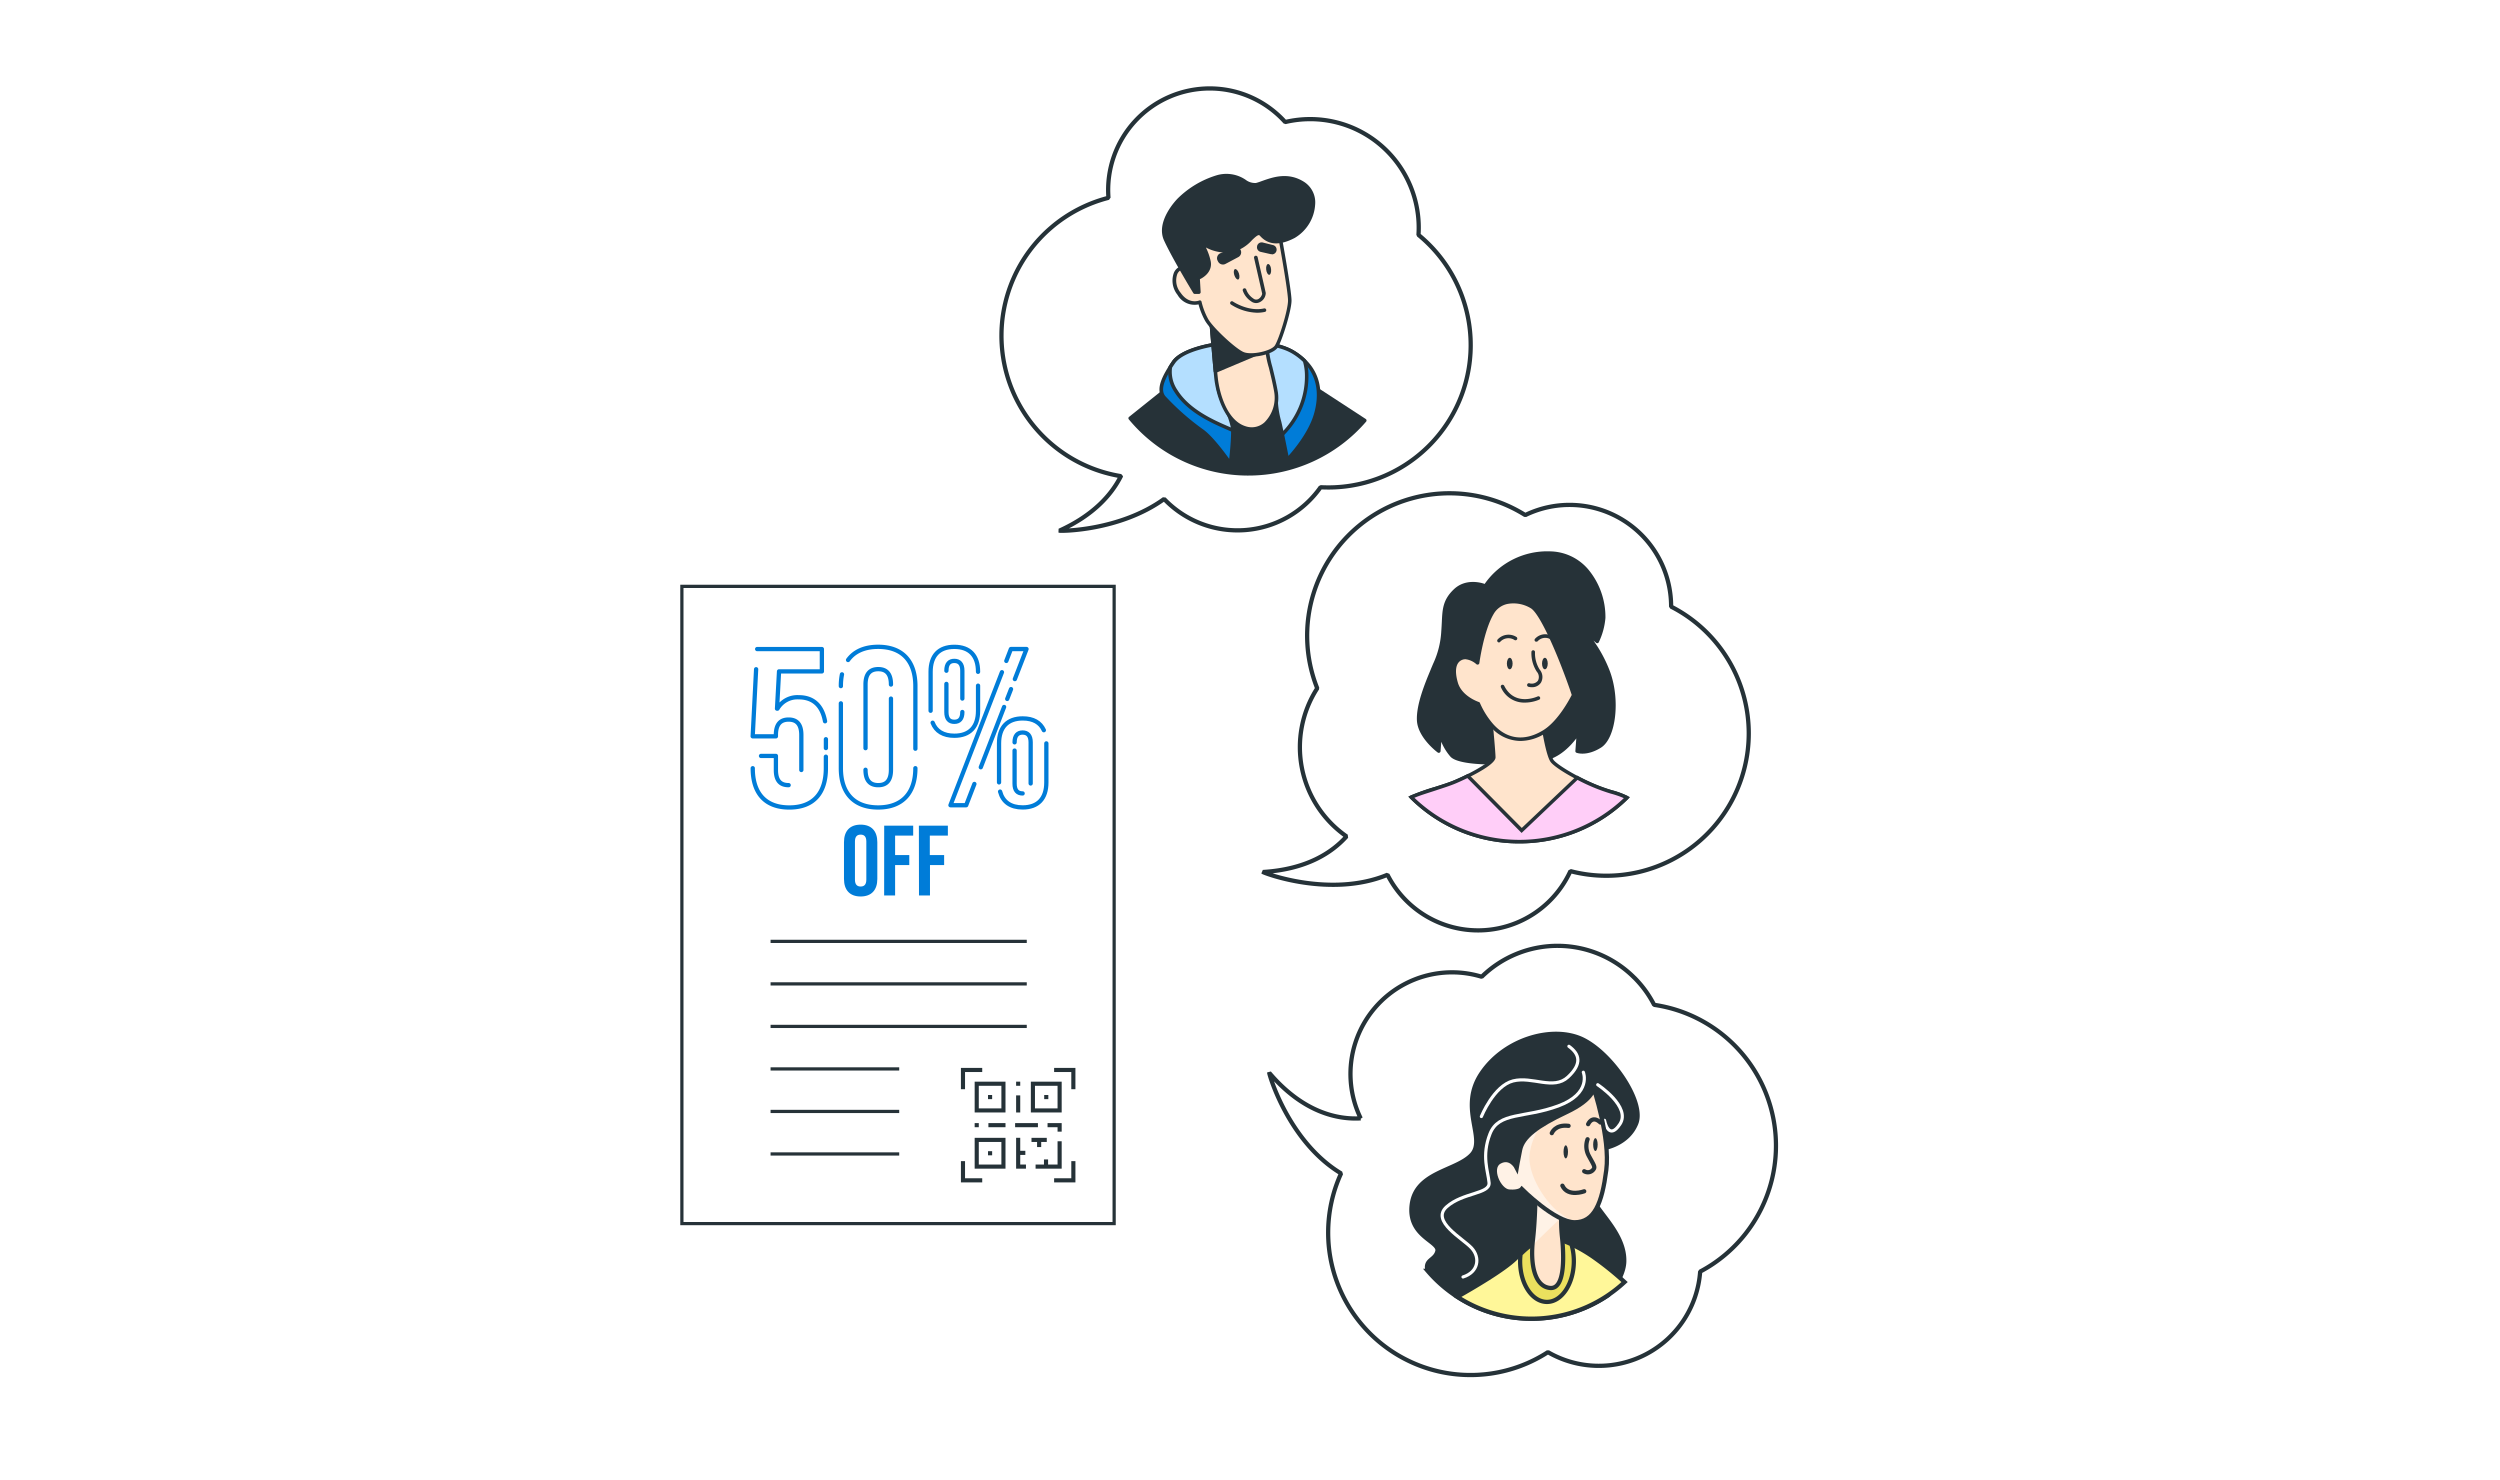 <svg xmlns="http://www.w3.org/2000/svg" xmlns:xlink="http://www.w3.org/1999/xlink" width="588" height="348" viewBox="0 0 588 348">
  <defs>
    <clipPath id="clip-path">
      <path id="パス_8438" data-name="パス 8438" d="M177.214,188.21s0,5.623-.6,10.839.2,10.832,4.012,11.23,3.207-8.622,2.808-12.235a32.835,32.835,0,0,1,0-6.82Z" transform="translate(-176.437 -188.21)" fill="#fff" stroke="#263238" stroke-miterlimit="10" stroke-width="1"/>
    </clipPath>
    <clipPath id="clip-path-2">
      <path id="パス_8442" data-name="パス 8442" d="M188.2,155.52s.4,2.608-6.421,5.822-10.233,5.815-10.832,8.822-.805,4.219-.805,4.219-1.4-2.815-4.012-1.411-.2,6.827,2.209,7.027,3.007-.606,3.007-.606,7.824,7.825,12.435,7.825,6.421-4.411,7.426-12.274C192.178,167.395,188.2,155.52,188.2,155.52Z" transform="translate(-164.999 -155.52)" fill="#fff" stroke="#263238" stroke-miterlimit="10" stroke-width="1"/>
    </clipPath>
  </defs>
  <g id="グループ_3038" data-name="グループ 3038" transform="translate(-832 -6341)">
    <rect id="長方形_4513" data-name="長方形 4513" width="588" height="348" transform="translate(832 6341)" fill="#fff"/>
    <g id="グループ_2948" data-name="グループ 2948" transform="translate(66.033 124.173)">
      <g id="グループ_2944" data-name="グループ 2944" transform="translate(1086.765 6342.106)">
        <path id="パス_8578" data-name="パス 8578" d="M36.128,0A36.128,36.128,0,1,1,0,36.128,36.128,36.128,0,0,1,36.128,0Z" transform="translate(0.421 0.421)" fill="none"/>
        <path id="パス_8228" data-name="パス 8228" d="M290.208,160.517a36.548,36.548,0,1,1,36.548-36.548A36.548,36.548,0,0,1,290.208,160.517Zm0-72.247a35.707,35.707,0,1,0,35.707,35.7A35.707,35.707,0,0,0,290.208,88.27Z" transform="translate(-253.66 -87.42)" fill="none"/>
        <path id="パス_8229" data-name="パス 8229" d="M284.631,100.908a17.332,17.332,0,0,1,15.151-7.761c10.454.337,12.988,11.784,12.626,15.151a16.119,16.119,0,0,1-1.524,5.572l-4.554-3.88a31.287,31.287,0,0,1,7.121,10.993c2.525,6.734,1.313,15.48-1.894,17.508s-5.4,1.178-5.4,1.178l.337-4.554s-3.03,5.4-8.089,6.406-19.562,1.683-21.759-.842a12.491,12.491,0,0,1-2.694-5.4l-.337,4.385s-4.554-3.367-4.722-7.256,2.189-9.259,3.367-12.138,2.02-4.385,2.357-8.771-.168-6.734,2.87-9.613S284.631,100.908,284.631,100.908Z" transform="translate(-256.07 -88.325)" fill="#263238"/>
        <path id="パス_8230" data-name="パス 8230" d="M286.733,142.79c-4.722,0-9.183-.471-10.412-1.886a12.8,12.8,0,0,1-2.13-3.468l-.168,2.214a.43.43,0,0,1-.244.345.412.412,0,0,1-.429-.042c-.194-.143-4.714-3.535-4.891-7.576-.16-3.72,1.919-8.737,3.165-11.734l.236-.581.412-.976a20.588,20.588,0,0,0,1.919-7.668c.059-.766.093-1.465.126-2.121.143-3.064.244-5.286,2.87-7.761s6.128-1.625,7.205-1.229a17.971,17.971,0,0,1,15.362-7.66,12.012,12.012,0,0,1,8.973,4.209A17.477,17.477,0,0,1,312.8,108.3a16.319,16.319,0,0,1-1.566,5.724.4.4,0,0,1-.286.219.429.429,0,0,1-.354-.093l-.615-.53a31.783,31.783,0,0,1,3.847,7.172c2.525,6.734,1.465,15.783-2.062,18.013-3.367,2.113-5.673,1.254-5.774,1.212a.412.412,0,0,1-.261-.421l.219-2.954c-1.279,1.683-3.864,4.529-7.475,5.252a71.081,71.081,0,0,1-11.742.892Zm-12.769-7.98a.413.413,0,0,1,.412.345,12.3,12.3,0,0,0,2.6,5.194c1.936,2.239,15.682,1.843,21.355.707,4.806-.96,7.778-6.145,7.811-6.2a.421.421,0,0,1,.783.244l-.312,4.209a6.528,6.528,0,0,0,4.731-1.221c2.887-1.818,4.276-10.193,1.683-17a31.143,31.143,0,0,0-7.012-10.833.421.421,0,0,1,0-.581.412.412,0,0,1,.589,0l4.133,3.518a16.833,16.833,0,0,0,1.246-4.933,16.624,16.624,0,0,0-3.872-10.808,11.2,11.2,0,0,0-8.367-3.906,17.129,17.129,0,0,0-14.806,7.576.421.421,0,0,1-.539.168c-.152-.067-3.83-1.683-6.616.934-2.382,2.247-2.466,4.116-2.609,7.2,0,.665-.067,1.372-.126,2.146a21.188,21.188,0,0,1-1.986,7.929c-.126.3-.269.623-.4.968l-.244.589c-1.221,2.929-3.249,7.837-3.1,11.372.118,2.795,2.727,5.379,3.939,6.431l.278-3.577a.421.421,0,0,1,.4-.387Z" transform="translate(-256 -88.246)" fill="#263238"/>
        <path id="パス_8231" data-name="パス 8231" d="M277.267,154.479c-2.795,1.2-7.315,2.273-10.387,3.645a36.111,36.111,0,0,0,50.723.118,19.014,19.014,0,0,0-3.7-1.364c-5.4-1.5-13.081-5.892-13.981-7.391s-1.784-6.734-1.784-6.734l-12.483-1.683s.623,6.532.623,7.736S281.476,152.678,277.267,154.479Z" transform="translate(-255.752 -95.911)" fill="#ffe4cc"/>
        <path id="パス_8232" data-name="パス 8232" d="M292.222,168.923a36.3,36.3,0,0,1-25.715-10.581.43.43,0,0,1-.118-.379.4.4,0,0,1,.236-.3,53.252,53.252,0,0,1,5.7-2.02c1.759-.556,3.409-1.077,4.705-1.633,5.421-2.323,8.754-4.663,8.754-5.32,0-1.17-.614-7.626-.614-7.694a.412.412,0,0,1,.126-.345.429.429,0,0,1,.345-.109l12.483,1.683a.421.421,0,0,1,.353.354c0,.051.884,5.194,1.734,6.616.766,1.279,8.106,5.64,13.729,7.2a20.4,20.4,0,0,1,3.779,1.389.429.429,0,0,1,.1.673A36.338,36.338,0,0,1,292.222,168.923Zm-24.68-10.741a35.7,35.7,0,0,0,49.259.084,21.8,21.8,0,0,0-3.081-1.061c-5.278-1.465-13.224-5.892-14.225-7.576-.842-1.355-1.583-5.438-1.793-6.608l-11.65-1.574c.143,1.591.572,6.229.572,7.247,0,2.1-8.889,5.934-9.259,6.094h0c-1.33.572-3.005,1.094-4.773,1.683S269.049,157.551,267.542,158.182ZM277.2,154.394Z" transform="translate(-255.673 -95.827)" fill="#263238"/>
        <path id="パス_8233" data-name="パス 8233" d="M284.353,121.1s1.01-7.576,3.367-11.641,7.424-2.862,9.444-1.515,5.227,8.6,7.062,13.316,2.694,7.416,2.694,7.416-2.912,6.145-6.9,8.577c-4.209,2.626-8.855,2.525-12.483-1.683a19.183,19.183,0,0,1-3.03-4.882s-4.209-1.355-5.227-4.891-.168-5.4,1.515-5.892S284.353,121.1,284.353,121.1Z" transform="translate(-257.644 -90.466)" fill="#ffe4cc"/>
        <path id="パス_8234" data-name="パス 8234" d="M294.353,139.393a9.394,9.394,0,0,1-7.2-3.594,19.883,19.883,0,0,1-3.03-4.832c-.842-.311-4.369-1.784-5.311-5.109-1.4-4.882.791-6.119,1.8-6.422a4.15,4.15,0,0,1,3.367.842c.311-2,1.347-7.694,3.316-11.077a5.732,5.732,0,0,1,3.779-2.82,8.678,8.678,0,0,1,6.263,1.162c2.424,1.625,6.153,10.757,7.239,13.518,1.843,4.688,2.7,7.424,2.71,7.449a.4.4,0,0,1,0,.311c-.118.253-3.039,6.279-7.071,8.771A11.01,11.01,0,0,1,294.353,139.393Zm-12.929-19.225a2.046,2.046,0,0,0-.547.076c-1.641.5-2.079,2.407-1.229,5.387.934,3.283,4.907,4.587,4.949,4.6a.4.4,0,0,1,.261.244,19.2,19.2,0,0,0,2.963,4.773c3.257,3.779,7.5,4.352,11.944,1.6,3.485-2.155,6.2-7.332,6.675-8.274-.2-.648-1.061-3.215-2.635-7.231-2.189-5.572-5.16-11.953-6.919-13.123a7.837,7.837,0,0,0-5.615-1.044,4.89,4.89,0,0,0-3.232,2.416c-2.3,3.931-3.316,11.406-3.325,11.481a.4.4,0,0,1-.269.337.421.421,0,0,1-.429-.076,4.671,4.671,0,0,0-2.593-1.17Z" transform="translate(-257.569 -90.396)" fill="#263238"/>
        <path id="パス_8235" data-name="パス 8235" d="M300.438,128.973a3.292,3.292,0,0,1-.842-.093.43.43,0,0,1,.177-.842,1.852,1.852,0,0,0,2.029-.6,1.885,1.885,0,0,0-.269-2.121,7.947,7.947,0,0,1-1.263-4.655.422.422,0,0,1,.842.05,7.213,7.213,0,0,0,1.1,4.116,2.685,2.685,0,0,1,.295,3.072A2.441,2.441,0,0,1,300.438,128.973Z" transform="translate(-260.876 -92.619)" fill="#263238"/>
        <path id="パス_8236" data-name="パス 8236" d="M297.539,134.12a5.951,5.951,0,0,1-5.6-3.594.421.421,0,0,1,.185-.564.438.438,0,0,1,.572.185c2.475,4.958,7.651,2.609,7.87,2.525a.42.42,0,1,1,.362.758A8.9,8.9,0,0,1,297.539,134.12Z" transform="translate(-259.711 -94.146)" fill="#263238"/>
        <path id="パス_8237" data-name="パス 8237" d="M293.6,123.745c0,.741.3,1.347.673,1.347s.673-.606.673-1.347-.3-1.355-.673-1.355S293.6,123,293.6,123.745Z" transform="translate(-259.981 -92.954)" fill="#263238"/>
        <path id="パス_8238" data-name="パス 8238" d="M303.42,123.745c0,.741.3,1.347.673,1.347s.673-.606.673-1.347-.3-1.355-.673-1.355S303.42,123,303.42,123.745Z" transform="translate(-261.535 -92.954)" fill="#263238"/>
        <path id="パス_8239" data-name="パス 8239" d="M291.32,117.757a.421.421,0,0,1-.286-.732,3.476,3.476,0,0,1,4.411-.539.422.422,0,0,1-.5.682,2.635,2.635,0,0,0-3.367.471A.4.4,0,0,1,291.32,117.757Z" transform="translate(-259.553 -91.933)" fill="#263238"/>
        <path id="パス_8240" data-name="パス 8240" d="M301.735,117.561a.454.454,0,0,1-.278-.1.429.429,0,0,1,0-.6,3.232,3.232,0,0,1,3.7-.774.422.422,0,0,1-.354.766,2.4,2.4,0,0,0-2.71.572A.429.429,0,0,1,301.735,117.561Z" transform="translate(-261.205 -91.913)" fill="#263238"/>
        <path id="パス_8241" data-name="パス 8241" d="M305.92,155.822l-13.081,12.4L280.163,155.41c-.951.471-1.936.926-2.9,1.338-2.795,1.2-7.315,2.273-10.387,3.645a36.111,36.111,0,0,0,50.723.118,19.013,19.013,0,0,0-3.7-1.364,42.756,42.756,0,0,1-7.988-3.325Z" transform="translate(-255.752 -98.18)" fill="#ffcef8"/>
        <path id="パス_8242" data-name="パス 8242" d="M292.163,171.18A36.3,36.3,0,0,1,266.448,160.6l-.438-.438.556-.244a53.254,53.254,0,0,1,5.7-2.02c1.759-.556,3.409-1.077,4.705-1.633.934-.4,1.9-.842,2.862-1.33l.278-.135,12.626,12.736,13-12.323.269.143a42.084,42.084,0,0,0,7.9,3.291,20.406,20.406,0,0,1,3.779,1.389l.513.269-.412.4a36.338,36.338,0,0,1-25.623,10.471Zm-24.68-10.741a35.7,35.7,0,0,0,49.259.084,21.8,21.8,0,0,0-3.081-1.061,44.188,44.188,0,0,1-7.811-3.224l-13.156,12.475-12.752-12.9c-.892.438-1.776.842-2.643,1.212-1.33.572-3.005,1.094-4.773,1.683S268.99,159.808,267.483,160.44Z" transform="translate(-255.614 -98.083)" fill="#263238"/>
      </g>
      <g id="グループ_2945" data-name="グループ 2945" transform="translate(1023.046 6255.586)">
        <ellipse id="楕円形_159" data-name="楕円形 159" cx="36.128" cy="36.128" rx="36.128" ry="36.128" transform="translate(0.429 0.421)" fill="none"/>
        <path id="パス_8244" data-name="パス 8244" d="M135.867,160.517a36.548,36.548,0,1,1,36.54-36.546A36.55,36.55,0,0,1,135.867,160.517Zm0-72.247a35.707,35.707,0,1,0,35.7,35.7A35.708,35.708,0,0,0,135.867,88.27Z" transform="translate(-99.31 -87.42)" fill="none"/>
        <path id="パス_8245" data-name="パス 8245" d="M118.707,149.455l-9.007,7.205a36.111,36.111,0,0,0,55.151.53L151.2,148.26Z" transform="translate(-100.954 -97.048)" fill="#263238"/>
        <path id="パス_8246" data-name="パス 8246" d="M137.432,170.066A36.447,36.447,0,0,1,109.3,156.851a.438.438,0,0,1-.1-.311.413.413,0,0,1,.16-.286l9-7.205a.4.4,0,0,1,.253-.093l32.458-1.2a.413.413,0,0,1,.244.067l13.7,8.931a.429.429,0,0,1,.185.295.412.412,0,0,1-.1.337,36.523,36.523,0,0,1-27.66,12.677ZM110.218,156.64a35.69,35.69,0,0,0,53.922.556l-13.173-8.586-32.188,1.178Z" transform="translate(-100.875 -96.969)" fill="#263238"/>
        <path id="パス_8247" data-name="パス 8247" d="M131.383,137.48s-7.938,1.027-10.151,4.259-3.822,6.33-2.205,8.241a58.343,58.343,0,0,0,8.83,7.795c2.643,1.768,6.776,7.8,6.776,7.8a72.327,72.327,0,0,0,.581-7.651c0-3.241-2.795-6.734-3.367-9.714s4.268-7.643,7.643-6.178,6.035,5.892,5.892,7.946.581,4.562,1.322,8.089,1.322,6.557,1.322,6.557,5-5.05,6.625-10.53.842-11.027-5.151-14.705S131.383,137.48,131.383,137.48Z" transform="translate(-102.327 -95.275)" fill="#007cd8"/>
        <path id="パス_8248" data-name="パス 8248" d="M134.554,165.917a.429.429,0,0,1-.345-.177c-.042-.059-4.116-5.993-6.667-7.693a59.443,59.443,0,0,1-8.914-7.879c-1.843-2.172,0-5.488,2.18-8.746s10.1-4.394,10.438-4.444c.547-.076,12.3-1.734,18.375,1.97,6.894,4.209,6.734,10.581,5.337,15.151-1.633,5.48-6.523,10.488-6.734,10.7a.421.421,0,0,1-.715-.21s-.589-3.022-1.322-6.549c-.168-.8-.337-1.549-.488-2.247a22.054,22.054,0,0,1-.842-5.96c.135-1.9-2.391-6.119-5.631-7.534-1.3-.564-3.03-.126-4.638,1.17s-2.694,3.258-2.433,4.545a17.761,17.761,0,0,0,1.507,3.855c.926,1.944,1.885,3.965,1.885,5.892a75.55,75.55,0,0,1-.581,7.71.429.429,0,0,1-.32.354Zm3.308-28.518a50.617,50.617,0,0,0-6.49.412h0c-.076,0-7.786,1.044-9.857,4.091-1.936,2.837-3.72,5.976-2.239,7.727a58.456,58.456,0,0,0,8.746,7.719c2.079,1.389,4.983,5.244,6.254,7.012.168-1.507.446-4.31.446-6.515,0-1.785-.917-3.712-1.8-5.572a17.979,17.979,0,0,1-1.574-4.057c-.379-1.877,1.094-4.04,2.727-5.362,1.852-1.49,3.914-1.978,5.5-1.279,3.611,1.566,6.3,6.178,6.136,8.358a21.625,21.625,0,0,0,.842,5.715c.16.707.328,1.456.5,2.256.505,2.433.943,4.613,1.162,5.749,1.338-1.49,4.714-5.539,5.968-9.756s1.465-10.3-4.966-14.234C146.2,137.845,141.624,137.4,137.862,137.4Zm-6.557,0Z" transform="translate(-102.248 -95.194)" fill="#263238"/>
        <path id="パス_8249" data-name="パス 8249" d="M152.466,141.4a14.156,14.156,0,0,0-2.6-2.012c-6.035-3.678-18.1-1.911-18.1-1.911s-7.938,1.027-10.151,4.259c-.253.379-.505.758-.741,1.128a7.963,7.963,0,0,0,1.33,5.64c3.3,5.252,10.1,7.769,13.375,9.259-.1-3.182-2.795-6.633-3.367-9.52s4.268-7.643,7.643-6.178,6.035,5.892,5.892,7.946.581,4.562,1.322,8.089l.126.64c.253-.244.505-.5.758-.783a19.166,19.166,0,0,0,5-13.131A12.474,12.474,0,0,0,152.466,141.4Z" transform="translate(-102.71 -95.275)" fill="#b4dfff"/>
        <path id="パス_8250" data-name="パス 8250" d="M147.118,159.047a.337.337,0,0,1-.126,0,.4.4,0,0,1-.286-.32l-.126-.623c-.168-.8-.337-1.549-.488-2.247a22.054,22.054,0,0,1-.842-5.96c.135-1.9-2.391-6.12-5.631-7.534-1.3-.564-3.03-.126-4.638,1.17s-2.694,3.258-2.433,4.545a17.763,17.763,0,0,0,1.507,3.855,15.394,15.394,0,0,1,1.869,5.724.4.4,0,0,1-.185.37.429.429,0,0,1-.4,0l-1.145-.505c-3.518-1.524-9.4-4.082-12.416-8.88a8.417,8.417,0,0,1-1.389-5.934.522.522,0,0,1,.059-.16c.244-.379.488-.758.749-1.136,2.29-3.367,10.1-4.4,10.446-4.444.488-.076,12.273-1.742,18.367,1.97a14.665,14.665,0,0,1,2.677,2.079.481.481,0,0,1,.109.177,12.786,12.786,0,0,1,.505,3.544,19.47,19.47,0,0,1-5.109,13.375c-.261.295-.522.556-.774.842A.438.438,0,0,1,147.118,159.047Zm-8.712-17.786a3.762,3.762,0,0,1,1.54.311c3.611,1.566,6.3,6.178,6.136,8.358a21.625,21.625,0,0,0,.842,5.715c.151.665.311,1.372.463,2.121l.194-.21a18.678,18.678,0,0,0,4.891-12.811,11.877,11.877,0,0,0-.446-3.2,14.041,14.041,0,0,0-2.441-1.886c-5.833-3.552-17.677-1.869-17.811-1.852s-7.795,1.044-9.865,4.091c-.244.345-.471.69-.69,1.035a7.618,7.618,0,0,0,1.288,5.269c2.87,4.579,8.611,7.071,12.037,8.552l.5.219a17.905,17.905,0,0,0-1.734-4.705,18.339,18.339,0,0,1-1.566-4.057c-.379-1.877,1.094-4.04,2.727-5.362A6.49,6.49,0,0,1,138.406,141.261Z" transform="translate(-102.632 -95.192)" fill="#263238"/>
        <path id="パス_8251" data-name="パス 8251" d="M132.26,130.74s.884,10.589,1.178,13.535,1.911,10.446,6.911,11.911,7.946-4.259,7.214-8.527-2.054-8.241-2.054-9.714a7.171,7.171,0,0,0-.152-1.911Z" transform="translate(-104.525 -94.276)" fill="#ffe4cc"/>
        <path id="パス_8252" data-name="パス 8252" d="M141.845,156.771a5.792,5.792,0,0,1-1.684-.261c-4.865-1.431-6.826-8.417-7.214-12.273-.295-2.912-1.17-13.468-1.178-13.544a.421.421,0,0,1,.168-.37.4.4,0,0,1,.412-.05l13.081,5.295a.4.4,0,0,1,.244.253,7.668,7.668,0,0,1,.168,2.045,22.872,22.872,0,0,0,.783,3.872c.4,1.641.909,3.687,1.271,5.766a8.965,8.965,0,0,1-2.525,7.887A5.193,5.193,0,0,1,141.845,156.771Zm-9.183-25.463c.194,2.391.842,10.37,1.12,12.845.362,3.678,2.172,10.244,6.608,11.557a4.444,4.444,0,0,0,4.4-.951,8.182,8.182,0,0,0,2.273-7.113c-.354-2.045-.842-3.99-1.254-5.707a22.1,22.1,0,0,1-.842-4.074,11.062,11.062,0,0,0-.093-1.6Z" transform="translate(-104.447 -94.196)" fill="#263238"/>
        <path id="パス_8253" data-name="パス 8253" d="M145.349,136,132.26,130.71s.673,8.055,1.035,12.071l12.214-5.093A6.732,6.732,0,0,0,145.349,136Z" transform="translate(-104.525 -94.271)" fill="#263238"/>
        <path id="パス_8254" data-name="パス 8254" d="M133.216,143.152a.378.378,0,0,1-.21-.059.412.412,0,0,1-.2-.328c-.37-4.007-1.044-12.071-1.044-12.071a.421.421,0,0,1,.168-.37.4.4,0,0,1,.412-.05l13.089,5.295a.4.4,0,0,1,.244.261,6.818,6.818,0,0,1,.16,1.751.412.412,0,0,1-.253.4l-12.2,5.143A.378.378,0,0,1,133.216,143.152Zm-.556-11.843c.16,1.911.623,7.424.926,10.808l11.406-4.806a9.522,9.522,0,0,0-.084-1.052Z" transform="translate(-104.445 -94.196)" fill="#263238"/>
        <path id="パス_8255" data-name="パス 8255" d="M146.827,106.333s2.348,12.929,2.348,15.286-2.155,9.209-3.131,10.774-5.892,2.525-7.837,1.759-7.449-5.892-8.628-8.03a16.446,16.446,0,0,1-1.566-4.116s-2.744,1.178-4.9-1.961-.976-6.069,1.178-6.263l1.961.581s-3.527-6.069-2.357-8.813,15.286-3.72,18.224-3.72S146.827,106.333,146.827,106.333Z" transform="translate(-102.897 -89.701)" fill="#ffe4cc"/>
        <path id="パス_8256" data-name="パス 8256" d="M139.948,134.764a5.572,5.572,0,0,1-1.978-.295c-2.079-.842-7.576-5.985-8.83-8.224a17.138,17.138,0,0,1-1.507-3.788,4.618,4.618,0,0,1-4.941-2.247,5.335,5.335,0,0,1-.842-5.227,2.854,2.854,0,0,1,2.34-1.683.337.337,0,0,1,.16,0l.985.295c-.951-1.843-2.854-6.018-1.886-8.291,1.473-3.426,18.443-3.973,18.611-3.973,3.19,0,5.05,4.579,5.093,4.773v.076c.093.53,2.357,13,2.357,15.362s-2.222,9.427-3.2,10.993C145.487,133.88,142.338,134.764,139.948,134.764Zm-12.012-13.257a.446.446,0,0,1,.2.05.429.429,0,0,1,.21.286,16.136,16.136,0,0,0,1.524,4c1.111,2.037,6.532,7.1,8.417,7.845s6.5-.278,7.323-1.6c.918-1.456,3.072-8.249,3.072-10.547s-2.189-14.31-2.34-15.151c-.168-.412-1.81-4.209-4.293-4.209-4.209,0-16.835,1.187-17.837,3.468-.892,2.088,1.38,6.8,2.332,8.417a.421.421,0,0,1,0,.471.412.412,0,0,1-.455.143l-1.877-.564a2.037,2.037,0,0,0-1.574,1.212,4.519,4.519,0,0,0,.791,4.394c1.919,2.795,4.284,1.852,4.385,1.81A.547.547,0,0,1,127.936,121.507Z" transform="translate(-102.819 -89.621)" fill="#263238"/>
        <path id="パス_8257" data-name="パス 8257" d="M138.087,110.986l-3.123,1.389a.842.842,0,0,0-.4,1.187l.118.21a.842.842,0,0,0,1.145.345l3.005-1.6a.842.842,0,0,0,.345-1.17h0A.842.842,0,0,0,138.087,110.986Z" transform="translate(-104.872 -91.137)" fill="#263238"/>
        <path id="パス_8258" data-name="パス 8258" d="M135.349,114.512a1.279,1.279,0,0,1-1.12-.657l-.109-.21a1.237,1.237,0,0,1-.093-1.018,1.254,1.254,0,0,1,.69-.758l3.123-1.38a1.269,1.269,0,0,1,1.111,2.281l-3.013,1.6A1.221,1.221,0,0,1,135.349,114.512Zm3.005-3.291a.438.438,0,0,0-.177,0h0l-3.123,1.389a.412.412,0,0,0-.236.253.446.446,0,0,0,0,.345l.118.21a.438.438,0,0,0,.581.168L138.522,112a.412.412,0,0,0,.21-.261.4.4,0,0,0,0-.328.438.438,0,0,0-.379-.185Zm-.345-.354Z" transform="translate(-104.793 -91.053)" fill="#263238"/>
        <path id="パス_8259" data-name="パス 8259" d="M145.666,110.052v.059a.69.69,0,0,0,.513.842l2.416.547a.69.69,0,0,0,.842-.673h0a.7.7,0,0,0-.522-.673l-2.4-.6a.69.69,0,0,0-.85.5Z" transform="translate(-106.643 -90.919)" fill="#263238"/>
        <path id="パス_8260" data-name="パス 8260" d="M148.647,111.878a1.145,1.145,0,0,1-.244,0l-2.416-.547a1.094,1.094,0,0,1-.707-.513,1.061,1.061,0,0,1-.118-.842v-.059a1.1,1.1,0,0,1,1.338-.783l2.4.6a1.111,1.111,0,0,1-.269,2.189Zm-2.66-1.784v.059a.269.269,0,0,0,0,.21.253.253,0,0,0,.168.126l2.416.539a.269.269,0,0,0,.227-.051.3.3,0,0,0,.1-.21.261.261,0,0,0-.21-.261l-2.391-.6a.269.269,0,0,0-.328.185Z" transform="translate(-106.56 -90.851)" fill="#263238"/>
        <path id="パス_8263" data-name="パス 8263" d="M143.967,128.251a11.935,11.935,0,0,1-6.145-1.928.421.421,0,1,1,.48-.69s3.6,2.441,7.323,1.6a.42.42,0,0,1,.194.816,8.365,8.365,0,0,1-1.852.2Z" transform="translate(-105.374 -93.454)" fill="#263238"/>
        <path id="パス_8264" data-name="パス 8264" d="M144.315,113.32s1.784,7.786,1.911,8.417-1.271,2.685-2.8,1.532a4.5,4.5,0,0,1-1.793-2.3" transform="translate(-106.008 -91.519)" fill="#ffe4cc"/>
        <path id="パス_8265" data-name="パス 8265" d="M144.288,123.966a1.961,1.961,0,0,1-1.2-.429,4.84,4.84,0,0,1-1.944-2.525.431.431,0,1,1,.842-.185,4.209,4.209,0,0,0,1.633,2.054,1.052,1.052,0,0,0,1.254.1,1.869,1.869,0,0,0,.842-1.212c-.126-.623-1.894-8.342-1.911-8.417a.431.431,0,0,1,.842-.185c.067.32,1.785,7.8,1.911,8.417a2.441,2.441,0,0,1-1.212,2.062A2.045,2.045,0,0,1,144.288,123.966Z" transform="translate(-105.93 -91.441)" fill="#263238"/>
        <path id="パス_8266" data-name="パス 8266" d="M139.861,117.62c.2.673.126,1.3-.177,1.389s-.715-.379-.926-1.052-.126-1.3.177-1.389S139.65,116.93,139.861,117.62Z" transform="translate(-105.535 -92.031)" fill="#263238"/>
        <path id="パス_8267" data-name="パス 8267" d="M148.841,116.353c.084.7-.109,1.3-.421,1.33s-.64-.5-.724-1.2.109-1.3.429-1.338S148.791,115.655,148.841,116.353Z" transform="translate(-106.965 -91.808)" fill="#263238"/>
        <path id="パス_8268" data-name="パス 8268" d="M122.659,96.1s-5.05,5.05-3.131,9.411a140.527,140.527,0,0,0,6.86,12.332h.976l-.194-3.367s3.131-1.17,2.525-3.914a12.23,12.23,0,0,0-1.953-4.512,10.878,10.878,0,0,0,7.247,1.961c3.88-.564,5.682-5.286,7.054-3.72s3.527,2.525,7.635.387,6.734-9.453,2.239-12.39-8.7-.337-11.052.244-4.116-3.367-9.4-1.759A22.037,22.037,0,0,0,122.659,96.1Z" transform="translate(-102.441 -87.888)" fill="#263238"/>
        <path id="パス_8269" data-name="パス 8269" d="M127.282,118.2h-.976a.421.421,0,0,1-.362-.2c-.05-.084-4.933-8.106-6.885-12.39-2.045-4.495,2.954-9.6,3.224-9.874a22.2,22.2,0,0,1,9-5.4,8.064,8.064,0,0,1,6.97,1.01,3.58,3.58,0,0,0,2.449.749c.429-.109.934-.286,1.507-.5,2.416-.842,6.061-2.18,9.874.3A5.732,5.732,0,0,1,154.6,97.2a9.806,9.806,0,0,1-4.806,7.828c-3.569,1.869-6.237,1.683-8.156-.488-.152-.168-.244-.177-.278-.177-.354,0-.968.564-1.608,1.178a9.138,9.138,0,0,1-4.79,2.862,10.269,10.269,0,0,1-6.061-1.136,13.586,13.586,0,0,1,1.12,3.173c.488,2.264-1.3,3.72-2.525,4.284l.177,3.03a.4.4,0,0,1-.118.311.4.4,0,0,1-.278.135Zm-.741-.842h.295l-.168-2.887a.421.421,0,0,1,.269-.421c.118,0,2.786-1.086,2.281-3.434a11.667,11.667,0,0,0-1.877-4.335.421.421,0,0,1,0-.556.412.412,0,0,1,.556,0,10.349,10.349,0,0,0,6.928,1.877,8.27,8.27,0,0,0,4.335-2.635c.842-.842,1.515-1.431,2.222-1.414a1.212,1.212,0,0,1,.842.463c1.044,1.187,2.912,2.525,7.13.295a9.04,9.04,0,0,0,4.36-7.121,4.874,4.874,0,0,0-2.163-4.545c-3.46-2.256-6.734-1.077-9.124-.219a16.5,16.5,0,0,1-1.591.522,4.177,4.177,0,0,1-3.056-.842,7.259,7.259,0,0,0-6.33-.934,21.734,21.734,0,0,0-8.628,5.177h0c-.05,0-4.865,4.941-3.056,8.931,1.818,3.838,6,10.808,6.742,12.079Zm-3.965-21.33Z" transform="translate(-102.358 -87.822)" fill="#263238"/>
      </g>
      <g id="グループ_2946" data-name="グループ 2946" transform="translate(1083.741 6447.982)">
        <g id="グループ_2943" data-name="グループ 2943" transform="translate(0 0)">
          <ellipse id="楕円形_167" data-name="楕円形 167" cx="36.357" cy="36.357" rx="36.357" ry="36.357" transform="matrix(0.987, -0.162, 0.162, 0.987, 0, 11.801)" fill="#fff"/>
          <ellipse id="楕円形_168" data-name="楕円形 168" cx="36.357" cy="36.357" rx="36.357" ry="36.357" transform="matrix(0.987, -0.162, 0.162, 0.987, 0, 11.801)" fill="none" opacity="0.3"/>
        </g>
        <path id="パス_8430" data-name="パス 8430" d="M145.524,190.212c-.552,2.2-3.068,1.895-2.3,4.6a32.149,32.149,0,0,0,42.506,5.715c2.3-2.723,3.682-5.585,3.743-7.886.207-7.027-7.218-12.274-7.617-15.657s2.808-11.031,2.808-11.031,5.615-.805,7.625-5.815-5.631-16.278-12.458-19.692-18.257-.4-23.872,7.825,1.2,15.45-2.409,19.262-13.041,4.012-14.046,11.637S146.122,187.8,145.524,190.212Z" transform="translate(-125.226 -127.062)" fill="#263238" stroke="#263238" stroke-miterlimit="10" stroke-width="1"/>
        <path id="パス_8431" data-name="パス 8431" d="M182.051,150.84s2.033,4.979-5.884,7.917-14.023,1.358-16.063,6.559-.453,8.829-.222,11.507-6.137,2.255-9.972,5.654,3.836,7.464,5.884,9.727,1.58,5.654-2.041,6.789" transform="translate(-127.425 -129.803)" fill="none" stroke="#fff" stroke-linecap="round" stroke-linejoin="round" stroke-width="0.75"/>
        <path id="パス_8432" data-name="パス 8432" d="M160.87,159.4s2.938-7.242,7.464-8.377,9.5,2.263,12.9-.905,2.716-5.423.222-7.234" transform="translate(-130.224 -127.949)" fill="none" stroke="#fff" stroke-linecap="round" stroke-linejoin="round" stroke-width="0.75"/>
        <path id="パス_8433" data-name="パス 8433" d="M196.55,154.67s7.924,5.209,5.209,9.282-3.621-.905-3.621-.905" transform="translate(-138.534 -130.696)" fill="none" stroke="#fff" stroke-linecap="round" stroke-linejoin="round" stroke-width="0.75"/>
        <path id="パス_8434" data-name="パス 8434" d="M153.49,215.46a32.142,32.142,0,0,0,39.345-3.467,71.929,71.929,0,0,0-7.518-6.029c-5.017-3.414-9.029-4.6-11.836-4.419,0,0-2.209,1-6.421,5.017C164.314,209.177,157.717,213.066,153.49,215.46Z" transform="translate(-128.505 -141.608)" fill="#fff799" stroke="#263238" stroke-miterlimit="10" stroke-width="1"/>
        <path id="パス_8435" data-name="パス 8435" d="M185.384,207.076a13.808,13.808,0,0,0-.568-3.943,14.575,14.575,0,0,0-6.85-1.534,22.286,22.286,0,0,0-5.109,3.836,13.938,13.938,0,0,0-.107,1.711c0,5.27,2.823,9.535,6.313,9.535S185.384,212.346,185.384,207.076Z" transform="translate(-132.991 -141.624)" fill="#ebe05e" stroke="#263238" stroke-miterlimit="10" stroke-width="1"/>
        <path id="パス_8436" data-name="パス 8436" d="M177.214,188.21s0,5.623-.6,10.839.2,10.832,4.012,11.23,3.207-8.622,2.808-12.235a32.835,32.835,0,0,1,0-6.82Z" transform="translate(-133.849 -138.507)" fill="#ffe4cc"/>
        <g id="グループ_2941" data-name="グループ 2941" transform="translate(42.587 49.703)" clip-path="url(#clip-path)">
          <path id="パス_8437" data-name="パス 8437" d="M176.52,200.268l6.774-6.566v-.591l-1.381-2.57-4.7-2.3s0,5.623-.6,10.839C176.589,199.455,176.551,199.862,176.52,200.268Z" transform="translate(-176.456 -188.217)" fill="#fff" opacity="0.5" style="mix-blend-mode: multiply;isolation: isolate"/>
        </g>
        <path id="パス_8439" data-name="パス 8439" d="M177.214,188.21s0,5.623-.6,10.839.2,10.832,4.012,11.23,3.207-8.622,2.808-12.235a32.835,32.835,0,0,1,0-6.82Z" transform="translate(-133.849 -138.507)" fill="none" stroke="#263238" stroke-miterlimit="10" stroke-width="1"/>
        <path id="パス_8440" data-name="パス 8440" d="M188.2,155.52s.4,2.608-6.421,5.822-10.233,5.815-10.832,8.822-.805,4.219-.805,4.219-1.4-2.815-4.012-1.411-.2,6.827,2.209,7.027,3.007-.606,3.007-.606,7.824,7.825,12.435,7.825,6.421-4.411,7.426-12.274C192.178,167.395,188.2,155.52,188.2,155.52Z" transform="translate(-131.186 -130.893)" fill="#ffe4cc"/>
        <g id="グループ_2942" data-name="グループ 2942" transform="translate(33.813 24.627)" clip-path="url(#clip-path-2)">
          <path id="パス_8441" data-name="パス 8441" d="M173.139,174.369a14.576,14.576,0,0,1,2.608-7.019c-2.861,1.872-4.419,3.636-4.8,5.569-.606,3.015-.805,4.219-.805,4.219s-1.4-2.815-4.012-1.411-.2,6.827,2.209,7.027,3.007-.606,3.007-.606,7.824,7.824,12.435,7.824a20.135,20.135,0,0,1-3.836-2.485C177.212,185.492,172.916,179.355,173.139,174.369Z" transform="translate(-164.999 -158.275)" fill="#fff" opacity="0.5" style="mix-blend-mode: multiply;isolation: isolate"/>
        </g>
        <path id="パス_8443" data-name="パス 8443" d="M188.2,155.52s.4,2.608-6.421,5.822-10.233,5.815-10.832,8.822-.805,4.219-.805,4.219-1.4-2.815-4.012-1.411-.2,6.827,2.209,7.027,3.007-.606,3.007-.606,7.824,7.825,12.435,7.825,6.421-4.411,7.426-12.274C192.178,167.395,188.2,155.52,188.2,155.52Z" transform="translate(-131.186 -130.893)" fill="none" stroke="#263238" stroke-miterlimit="10" stroke-width="1"/>
        <path id="パス_8444" data-name="パス 8444" d="M193.19,171.39a4.725,4.725,0,0,0,.261,3.836c1.051,1.971,1.58,2.623,1.189,3.153a1.626,1.626,0,0,1-2.24.529" transform="translate(-137.567 -134.589)" fill="none" stroke="#263238" stroke-linecap="round" stroke-linejoin="round" stroke-width="1"/>
        <path id="パス_8445" data-name="パス 8445" d="M190.842,186.939s-3.836,1.45-5.132-1.319" transform="translate(-136.009 -137.903)" fill="none" stroke="#263238" stroke-linecap="round" stroke-linejoin="round" stroke-width="1"/>
        <path id="パス_8446" data-name="パス 8446" d="M187.111,174.784c0,.836-.238,1.534-.529,1.534s-.522-.675-.522-1.534.23-1.534.522-1.534S187.111,173.948,187.111,174.784Z" transform="translate(-136.091 -135.022)" fill="#263238"/>
        <ellipse id="楕円形_169" data-name="楕円形 169" cx="0.529" cy="1.511" rx="0.529" ry="1.511" transform="translate(56.935 36.54)" fill="#263238"/>
        <path id="パス_8447" data-name="パス 8447" d="M182.46,168.975s.767-2.11,3.943-1.711" transform="translate(-135.252 -133.617)" fill="none" stroke="#263238" stroke-linecap="round" stroke-linejoin="round" stroke-width="1"/>
        <path id="パス_8448" data-name="パス 8448" d="M193.6,166.42s.921-2.232,2.892-.391" transform="translate(-137.846 -133.171)" fill="none" stroke="#263238" stroke-linecap="round" stroke-linejoin="round" stroke-width="1"/>
      </g>
      <g id="freepik--profile-2--inject-417" transform="translate(925.967 6354.359)">
        <path id="パス_8227" data-name="パス 8227" d="M335.425,218.951H233V68.31H335.425Zm-101.667-.759H334.667V69.069H233.759Z" transform="translate(-233 -68.31)" fill="#263238"/>
        <rect id="長方形_4340" data-name="長方形 4340" width="4.036" height="4.036" transform="translate(15.91 106.651)" fill="#fff"/>
        <rect id="長方形_4342" data-name="長方形 4342" width="4.036" height="4.036" transform="translate(15.91 115.468)" fill="#fff"/>
        <rect id="長方形_4344" data-name="長方形 4344" width="4.036" height="4.036" transform="translate(15.91 124.276)" fill="#fff"/>
        <rect id="長方形_4346" data-name="長方形 4346" width="4.036" height="4.036" transform="translate(15.91 133.085)" fill="#fff"/>
      </g>
      <path id="パス_8495" data-name="パス 8495" d="M352.37,116.614v-2.889h5.455v3.3c0,2.628,1.153,3.57,2.994,3.57s2.988-.942,2.988-3.57V108.8c0-2.628-1.153-3.626-2.988-3.626s-2.994,1-2.994,3.626v.31H352.37l1.048-20.517h15.217v5.25H358.562l-.477,8.759h.105a5.43,5.43,0,0,1,4.99-2.672c4.246,0,6.4,2.988,6.4,8.393v8.294c0,5.876-2.938,9.236-8.6,9.236S352.37,122.49,352.37,116.614Z" transform="translate(590.636 6280.897)" fill="#fff"/>
      <path id="パス_8496" data-name="パス 8496" d="M385.82,116.294V96.986c0-5.876,3.1-9.236,8.765-9.236s8.759,3.36,8.759,9.236v19.309c0,5.876-3.1,9.236-8.759,9.236S385.82,122.171,385.82,116.294Zm11.777.366V96.614c0-2.622-1.153-3.62-2.988-3.62s-2.994,1-2.994,3.62V116.66c0,2.622,1.153,3.62,2.994,3.62s2.963-1,2.963-3.62Z" transform="translate(577.92 6281.216)" fill="#fff"/>
      <path id="パス_8497" data-name="パス 8497" d="M419.87,102.782V93.626c0-3.781,1.94-5.876,5.579-5.876s5.579,2.1,5.579,5.876v9.155c0,3.781-1.94,5.876-5.579,5.876S419.87,106.587,419.87,102.782Zm7.438.267V93.366c0-1.63-.738-2.312-1.891-2.312s-1.86.682-1.86,2.312v9.707c0,1.624.676,2.306,1.86,2.306s1.9-.682,1.9-2.306Zm11.436-14.8h3.676L428.2,124.979h-3.663Zm-2.783,31.383v-9.161c0-3.775,1.946-5.876,5.579-5.876s5.579,2.1,5.579,5.876v9.186c0,3.775-1.94,5.876-5.579,5.876s-5.566-2.1-5.566-5.876Zm7.438.26v-9.67c0-1.63-.738-2.312-1.891-2.312s-1.891.682-1.891,2.312v9.707c0,1.624.688,2.306,1.891,2.306s1.922-.694,1.922-2.318Z" transform="translate(564.976 6281.216)" fill="#fff"/>
      <path id="パス_8498" data-name="パス 8498" d="M353.414,88.59h15.217v5.25H358.559l-.477,8.759h.105a5.43,5.43,0,0,1,4.99-2.672c3.459,0,5.529,1.984,6.2,5.647M363.8,117.029V108.8c0-2.628-1.153-3.626-2.988-3.626s-2.994,1-2.994,3.626v.31H352.36l.806-15.775m1.153,20.393h3.5v3.3c0,2.628,1.153,3.57,2.994,3.57m8.759-6.694v2.709c0,5.876-2.938,9.236-8.6,9.236s-8.6-3.36-8.6-9.236m17.207-6.818v2.077" transform="translate(590.64 6280.897)" fill="none" stroke="#007cd8" stroke-linecap="round" stroke-linejoin="round" stroke-width="1.007"/>
      <path id="パス_8499" data-name="パス 8499" d="M387.512,90.839c1.463-2.015,3.855-3.1,7.073-3.1,5.665,0,8.759,3.36,8.759,9.236V111.7M385.82,96.976a13.722,13.722,0,0,1,.26-2.758m17.263,22.067c0,5.876-3.1,9.236-8.759,9.236s-8.765-3.36-8.765-9.236V101.036M397.6,96.61c0-2.622-1.153-3.62-2.988-3.62s-2.994,1-2.994,3.62v14.963m0,5.083c0,2.622,1.153,3.62,2.994,3.62s2.988-1,2.988-3.62V99.92" transform="translate(577.92 6281.22)" fill="none" stroke="#007cd8" stroke-linecap="round" stroke-linejoin="round" stroke-width="1.007"/>
      <path id="パス_8500" data-name="パス 8500" d="M419.87,102.782V93.626c0-3.781,1.94-5.876,5.579-5.876s5.579,2.1,5.579,5.876m0,3.254v5.9c0,3.781-1.94,5.876-5.579,5.876-2.591,0-4.339-1.072-5.1-3.062m6.986-5.684V93.366c0-1.63-.738-2.312-1.891-2.312s-1.86.682-1.86,2.312m0,3.1v6.608c0,1.624.676,2.306,1.86,2.306s1.891-.682,1.891-2.306m2.833,16.922L428.232,125h-3.694l12.112-31.29m.508,8.176-5.486,14.182m7.116-18.379-.9,2.312m-.211-8.938,1.079-2.8h3.676l-2.746,7.073m-3.719,24.292v-9.168c0-3.775,1.946-5.876,5.579-5.876,2.479,0,4.141.967,4.959,2.771m.589,3.1v9.186c0,3.775-1.94,5.876-5.579,5.876-2.851,0-4.661-1.3-5.3-3.719m7.19-1.915v-9.67c0-1.63-.738-2.312-1.891-2.312s-1.891.682-1.891,2.312m0,1.928v7.779c0,1.624.688,2.306,1.891,2.306" transform="translate(564.976 6281.216)" fill="none" stroke="#007cd8" stroke-linecap="round" stroke-linejoin="round" stroke-width="1.007"/>
      <path id="パス_8515" data-name="パス 8515" d="M387,167.979v-8.641c0-2.628,1.382-4.128,3.917-4.128s3.924,1.5,3.924,4.128v8.641c0,2.628-1.388,4.128-3.924,4.128S387,170.607,387,167.979Zm5.256.161v-8.963c0-1.172-.514-1.618-1.339-1.618s-1.339.446-1.339,1.618v8.963c0,1.178.521,1.624,1.339,1.624s1.339-.428,1.339-1.624Z" transform="translate(577.472 6255.572)" fill="#007cd8"/>
      <path id="パス_8516" data-name="パス 8516" d="M402.252,155.59h6.818v2.349h-4.252v4.575h3.335v2.349h-3.335v7.153H402.24Z" transform="translate(571.678 6255.427)" fill="#007cd8"/>
      <path id="パス_8517" data-name="パス 8517" d="M415.42,155.59h6.818v2.349h-4.246v4.575h3.366v2.349H418.03v7.153h-2.585Z" transform="translate(566.668 6255.427)" fill="#007cd8"/>
      <g id="グループ_2947" data-name="グループ 2947" transform="translate(757.975 -515)">
        <g id="グループ_2927" data-name="グループ 2927" transform="translate(234 6983)">
          <path id="パス_8314" data-name="パス 8314" d="M60.014,67.252V60h7.252v7.252Zm.969-.969H66.3V60.969H60.983Z" transform="translate(-56.781 -56.768)" fill="#253238"/>
          <rect id="長方形_4364" data-name="長方形 4364" width="0.969" height="0.97" transform="translate(6.374 6.373)" fill="#253238"/>
          <path id="パス_8315" data-name="パス 8315" d="M60.014,305.319h7.252v7.252H60.014Zm.969,6.283H66.3v-5.313H60.983Z" transform="translate(-56.781 -288.874)" fill="#253238"/>
          <path id="パス_8316" data-name="パス 8316" d="M326.017,326.761v-.969h1.972v-1.2h.969v1.2h2.228v-5.475h.969v6.444Z" transform="translate(-308.456 -303.064)" fill="#253238"/>
          <rect id="長方形_4365" data-name="長方形 4365" width="0.969" height="0.97" transform="translate(6.374 19.586)" fill="#253238"/>
          <path id="パス_8317" data-name="パス 8317" d="M305.362,60h7.252v7.252h-7.252Zm.969,6.283h5.313V60.968h-5.313Z" transform="translate(-288.914 -56.767)" fill="#253238"/>
          <rect id="長方形_4366" data-name="長方形 4366" width="0.969" height="0.97" transform="translate(19.589 6.373)" fill="#253238"/>
          <rect id="長方形_4367" data-name="長方形 4367" width="4.02" height="0.969" transform="translate(6.464 12.98)" fill="#253238"/>
          <rect id="長方形_4368" data-name="長方形 4368" width="0.969" height="0.969" transform="translate(3.232 12.98)" fill="#253238"/>
          <rect id="長方形_4369" data-name="長方形 4369" width="5.367" height="0.969" transform="translate(12.747 12.98)" fill="#253238"/>
          <path id="パス_8318" data-name="パス 8318" d="M380.647,242.99v-1.042h-2.354v-.969h3.324v2.011Z" transform="translate(-357.917 -227.999)" fill="#253238"/>
          <rect id="長方形_4370" data-name="長方形 4370" width="0.969" height="4.02" transform="translate(12.982 6.463)" fill="#253238"/>
          <rect id="長方形_4371" data-name="長方形 4371" width="0.969" height="0.97" transform="translate(12.982 3.232)" fill="#253238"/>
          <path id="パス_8319" data-name="パス 8319" d="M241.02,312.569v-7.252h.969v3.051h1.2v.969h-1.2V311.6h1.347v.969Z" transform="translate(-228.038 -288.872)" fill="#253238"/>
          <path id="パス_8320" data-name="パス 8320" d="M309.6,307.49v-1.2h-1.311v-.969h3.592v.969h-1.311v1.2Z" transform="translate(-291.688 -288.874)" fill="#253238"/>
          <path id="パス_8321" data-name="パス 8321" d="M406.973,0V.97h4.041V5.01h.969V0Z" transform="translate(-385.052 -0.001)" fill="#253238"/>
          <path id="パス_8322" data-name="パス 8322" d="M0,0V5.01H.969V.97H5.011V0Z" transform="translate(0 -0.001)" fill="#253238"/>
          <path id="パス_8323" data-name="パス 8323" d="M411.014,406.959V411h-4.041v.969h5.011v-5.009Z" transform="translate(-385.052 -385.039)" fill="#253238"/>
          <path id="パス_8324" data-name="パス 8324" d="M0,406.959v5.009H5.011V411H.969v-4.04Z" transform="translate(0 -385.039)" fill="#253238"/>
        </g>
      </g>
      <rect id="長方形_4394" data-name="長方形 4394" width="60.257" height="0.759" transform="translate(947.205 6437.859)" fill="#263238"/>
      <rect id="長方形_4395" data-name="長方形 4395" width="60.257" height="0.759" transform="translate(947.205 6447.859)" fill="#263238"/>
      <rect id="長方形_4396" data-name="長方形 4396" width="60.257" height="0.759" transform="translate(947.205 6457.859)" fill="#263238"/>
      <path id="パス_8574" data-name="パス 8574" d="M0,0H30.257V.759H0Z" transform="translate(947.205 6467.859)" fill="#263238"/>
      <path id="パス_8575" data-name="パス 8575" d="M0,0H30.257V.759H0Z" transform="translate(947.205 6477.859)" fill="#263238"/>
      <path id="パス_8576" data-name="パス 8576" d="M0,0H30.257V.759H0Z" transform="translate(947.205 6487.859)" fill="#263238"/>
      <path id="合体_16" data-name="合体 16" d="M28.826,91.8C16.87,96.6,3.336,93.252,3.141,93.072c8.715-1.611,13.963-5.276,17.116-8.94a33.476,33.476,0,0,1,13-64.23A23.888,23.888,0,0,1,77.9,12.666a25.53,25.53,0,0,1,24,33.34A33.486,33.486,0,0,1,65.2,98.024,23.887,23.887,0,0,1,28.826,91.8Z" transform="translate(989.592 6252.088) rotate(-14)" fill="none" stroke="#253238" stroke-linecap="round" stroke-linejoin="bevel" stroke-width="1"/>
      <path id="合体_18" data-name="合体 18" d="M26.489,86.112A33.474,33.474,0,0,1,33.258,19.9,23.885,23.885,0,0,1,74.585,7.932C86.1-.911,102.8.808,103.041.973c-9.767,3.263-14.513,8.621-16.817,13.18A25.545,25.545,0,0,1,101.9,46.006,33.486,33.486,0,0,1,65.2,98.024,23.887,23.887,0,0,1,26.489,86.112Z" transform="matrix(-0.966, -0.259, 0.259, -0.966, 1162.301, 6449.552)" fill="none" stroke="#253238" stroke-linecap="round" stroke-linejoin="bevel" stroke-width="1"/>
      <path id="合体_20" data-name="合体 20" d="M43.583,101.4a25.473,25.473,0,0,1-6.17-4.977,33.485,33.485,0,0,1-26.7-57.79,23.887,23.887,0,0,1,29.672-27.57A33.481,33.481,0,0,1,98.258,39.065c13.843,3.974,22.424,18.178,22.436,18.468-10.276-7.069-18.572-6.407-23.542-4.766A23.891,23.891,0,0,1,78.287,92.3a25.5,25.5,0,0,1-34.7,9.092Z" transform="matrix(-0.966, -0.259, 0.259, -0.966, 1166.188, 6556)" fill="none" stroke="#253238" stroke-linecap="round" stroke-linejoin="bevel" stroke-width="1"/>
    </g>
  </g>
</svg>
